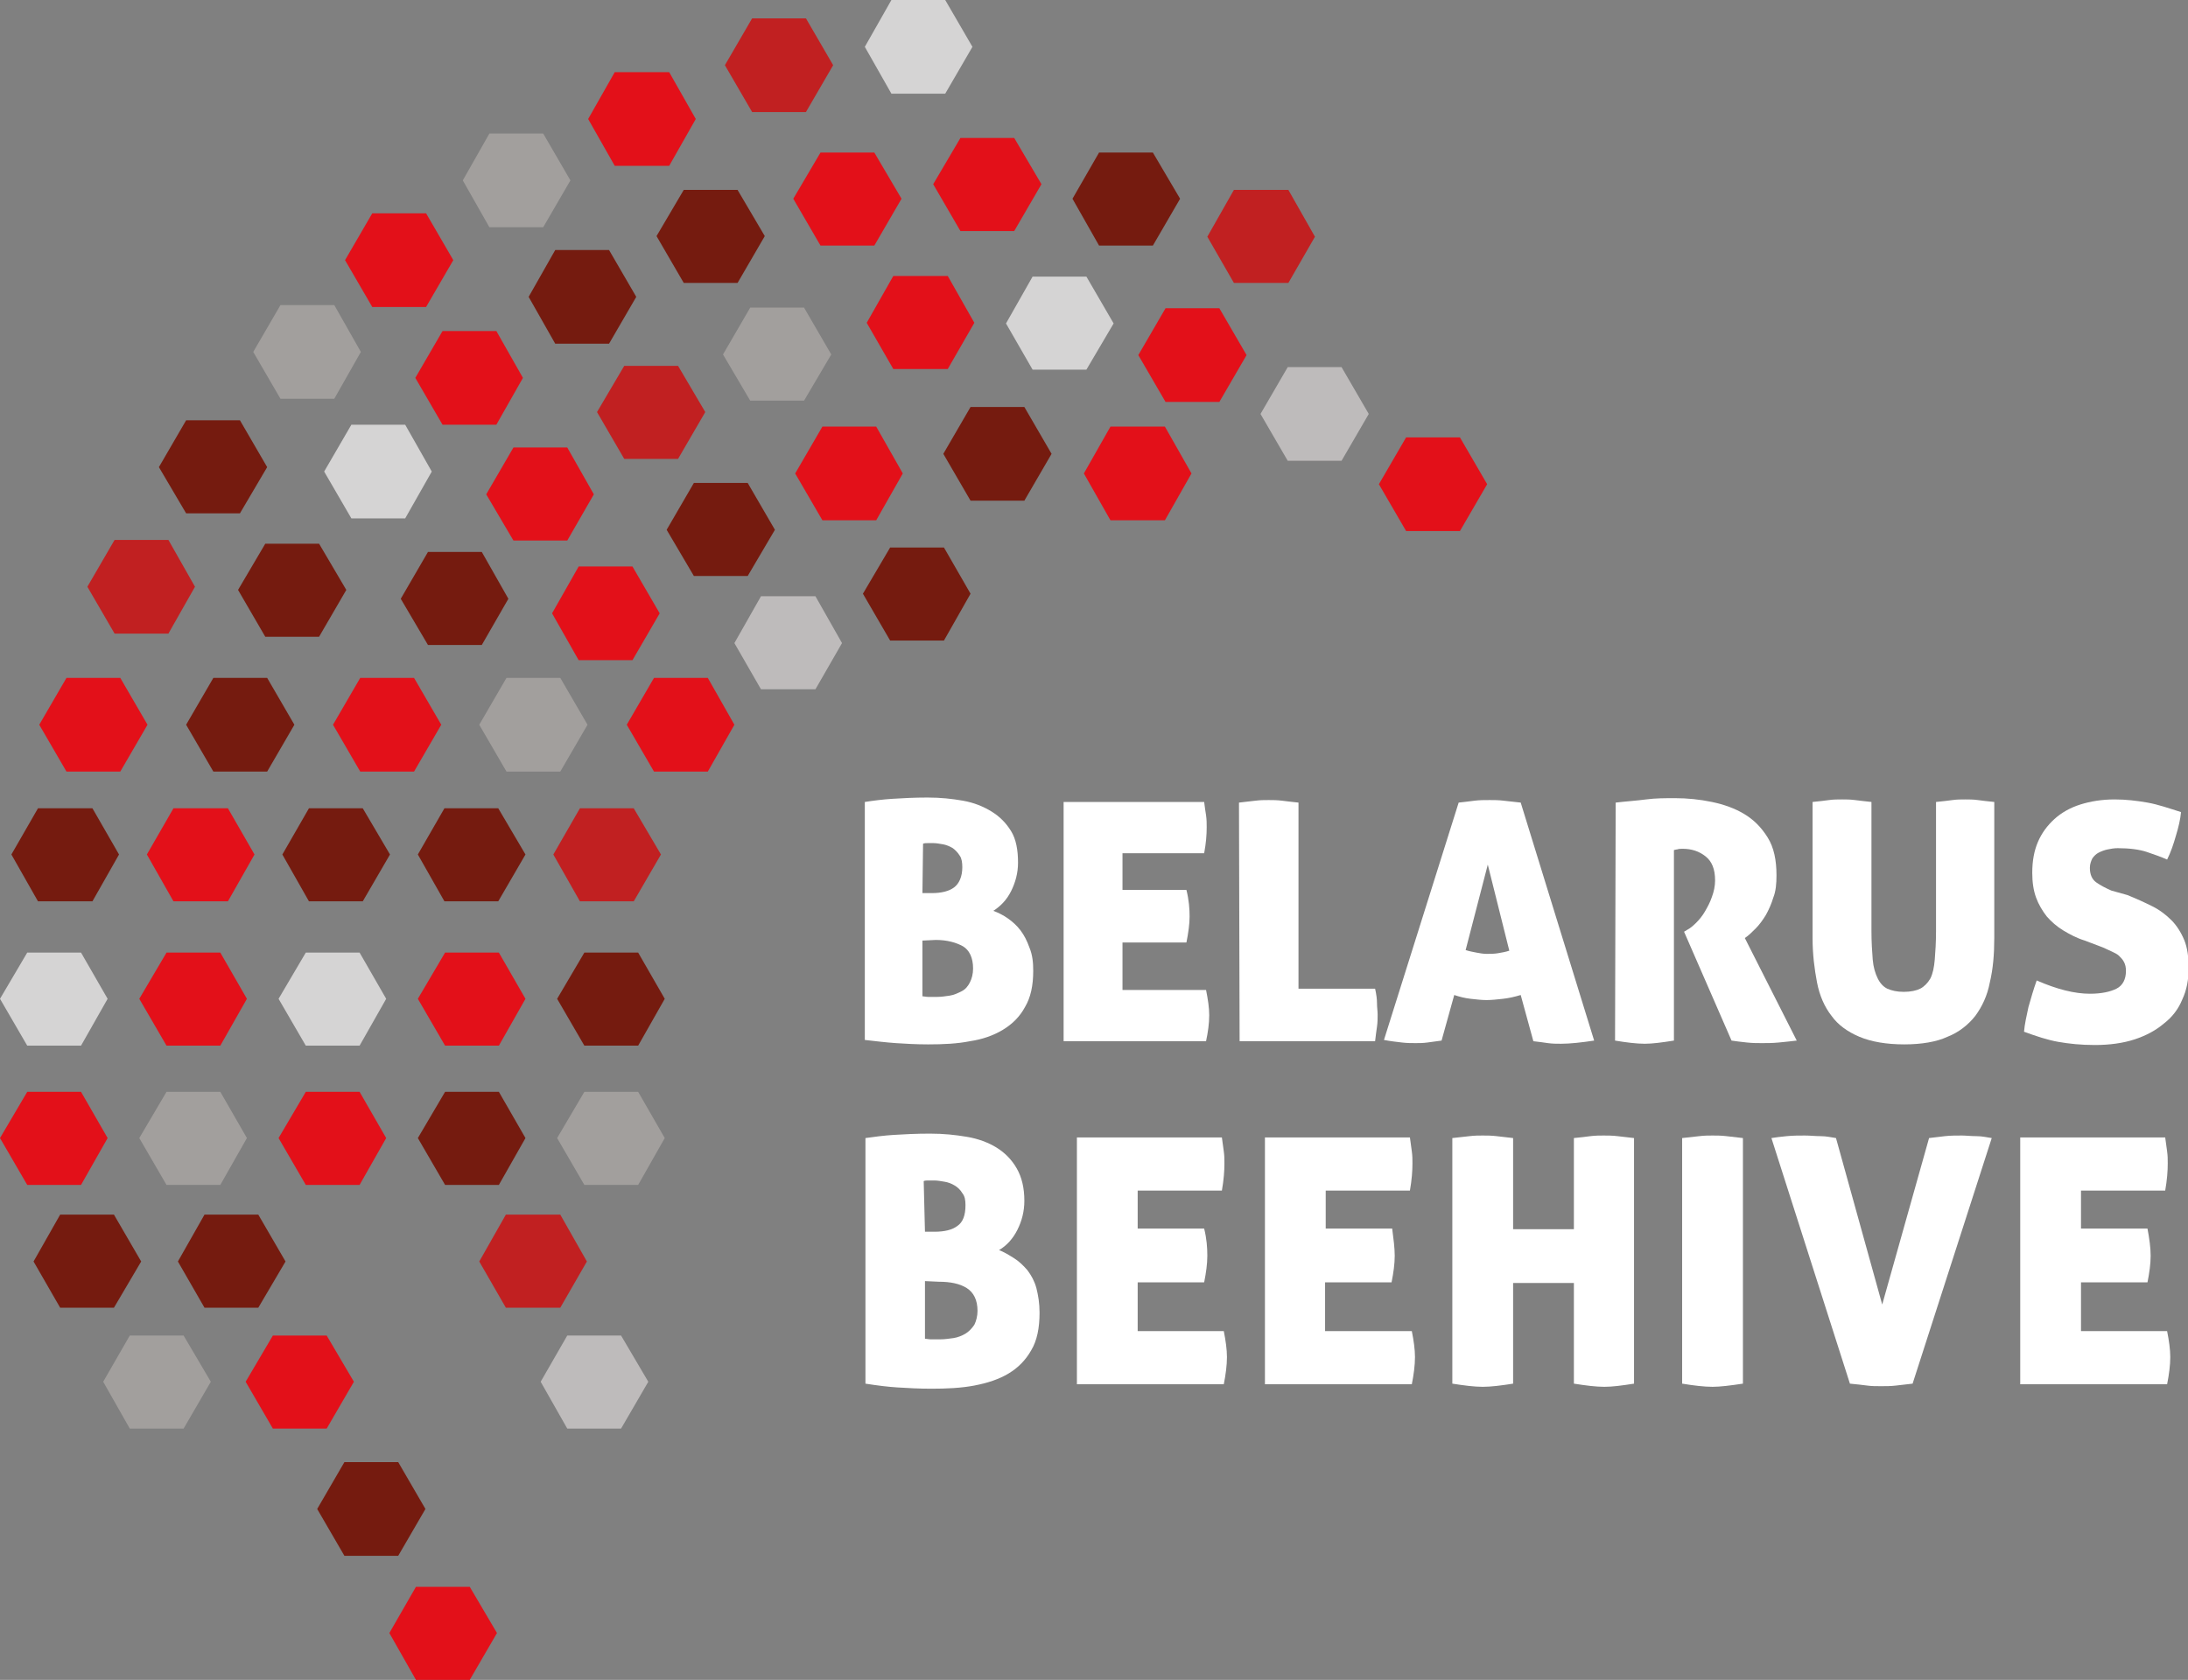 <svg xmlns="http://www.w3.org/2000/svg" xmlns:xlink="http://www.w3.org/1999/xlink" id="Layer_1" x="0px" y="0px" viewBox="0 0 345.6 265.4" style="enable-background:new 0 0 345.6 265.4;" xml:space="preserve"><rect x="0" y="0" width="345.6" height="265.4" fill="#808080" stroke="none"/> <style type="text/css"> .st0{fill:#FFFFFF;} .st1{fill:#A29F9D;} .st2{fill:#D5D4D4;} .st3{fill:#BEBBBB;} .st4{fill:#E31019;} .st5{fill:#751B0F;} .st6{fill:#C12021;} </style> <g> <path class="st0" d="M163.2,153.4c0,2.3-0.4,4.2-1.3,5.7c-0.8,1.5-2,2.7-3.5,3.6c-1.5,0.9-3.2,1.5-5.2,1.8c-2,0.4-4.2,0.5-6.6,0.5 c-1.9,0-3.6-0.1-5.1-0.2c-1.5-0.1-3.1-0.3-4.9-0.5v-37.6c1.3-0.2,2.8-0.4,4.4-0.5c1.6-0.1,3.4-0.2,5.5-0.2s3.9,0.2,5.6,0.5 c1.7,0.3,3.2,0.9,4.5,1.7c1.3,0.8,2.3,1.8,3.1,3.1c0.8,1.3,1.1,3,1.1,5c0,1.6-0.4,3.1-1.1,4.5c-0.7,1.4-1.7,2.4-2.8,3.1 c0.8,0.3,1.6,0.7,2.3,1.2s1.4,1.1,2,1.9s1,1.6,1.4,2.7C163.1,150.9,163.2,152.1,163.2,153.4L163.2,153.4z M145.7,141.1h1.5 c1.5,0,2.7-0.3,3.5-0.9c0.8-0.6,1.3-1.7,1.3-3.2c0-0.7-0.1-1.4-0.4-1.8c-0.3-0.5-0.7-0.9-1.1-1.2c-0.5-0.3-1-0.5-1.5-0.6 c-0.6-0.1-1.1-0.2-1.6-0.2h-0.8c-0.3,0-0.6,0-0.8,0.1L145.7,141.1L145.7,141.1z M145.7,148.6v8.8c0.2,0,0.6,0.1,0.9,0.1 s0.9,0,1.4,0c0.7,0,1.3-0.1,2-0.2c0.7-0.1,1.3-0.4,1.9-0.7s1-0.8,1.3-1.4c0.3-0.6,0.5-1.3,0.5-2.2c0-1.7-0.6-2.9-1.6-3.5 c-1.1-0.6-2.5-1-4.3-1L145.7,148.6L145.7,148.6z"></path> <path class="st0" d="M187.9,144.8c0,1.2-0.2,2.6-0.5,4.1h-10.1v7.5h13.2c0.3,1.5,0.5,2.8,0.5,4c0,1.3-0.2,2.7-0.5,4.1H168v-37.8 h22.2c0.1,0.8,0.2,1.5,0.3,2.1c0.1,0.7,0.1,1.3,0.1,1.9c0,1.2-0.1,2.5-0.4,4.1h-12.9v5.8h10.1C187.8,142.2,187.9,143.6,187.9,144.8 L187.9,144.8z"></path> <path class="st0" d="M195.7,126.8c0.9-0.1,1.8-0.2,2.6-0.3c0.8-0.1,1.4-0.1,2.1-0.1c0.6,0,1.3,0,2.1,0.1c0.8,0.1,1.6,0.2,2.6,0.3 v29.4h12.1c0.2,0.9,0.3,1.6,0.3,2.3s0.1,1.2,0.1,1.8c0,0.6,0,1.2-0.1,1.9s-0.2,1.4-0.3,2.3h-21.4L195.7,126.8L195.7,126.8z"></path> <path class="st0" d="M227.7,164.4c-0.8,0.1-1.5,0.2-2.2,0.3c-0.7,0.1-1.3,0.1-1.9,0.1s-1.4,0-2.2-0.1c-0.8-0.1-1.8-0.2-2.8-0.4 l11.8-37.5c0.9-0.1,1.8-0.2,2.5-0.3c0.8-0.1,1.6-0.1,2.4-0.1c0.7,0,1.4,0,2.2,0.1c0.8,0.1,1.7,0.2,2.7,0.3l11.6,37.6 c-2,0.3-3.8,0.5-5.2,0.5c-0.7,0-1.4,0-2.1-0.1c-0.7-0.1-1.4-0.2-2.3-0.3l-2-7.3c-1,0.3-1.9,0.5-2.8,0.6s-1.8,0.2-2.6,0.2 c-0.8,0-1.6-0.1-2.5-0.2s-1.7-0.3-2.6-0.6L227.7,164.4L227.7,164.4z M235,136.6l-3.5,13.5c0.6,0.2,1.2,0.3,1.7,0.4 c0.5,0.1,1.1,0.2,1.6,0.2c0.6,0,1.2,0,1.8-0.1c0.6-0.1,1.2-0.2,1.8-0.4L235,136.6L235,136.6z"></path> <path class="st0" d="M255.2,126.8c1.7-0.2,3.3-0.3,4.8-0.5c1.5-0.2,3-0.2,4.6-0.2c1.9,0,3.9,0.2,5.8,0.6c1.9,0.4,3.6,1,5.1,1.9 c1.5,0.9,2.7,2.1,3.7,3.7c1,1.6,1.4,3.6,1.4,6c0,1.3-0.1,2.5-0.5,3.5c-0.3,1-0.7,1.9-1.2,2.8c-0.5,0.8-1,1.5-1.6,2.1 c-0.6,0.6-1.1,1.1-1.7,1.5l8.2,16.2c-0.8,0.1-1.8,0.2-2.8,0.3c-1,0.1-1.9,0.1-2.7,0.1c-0.7,0-1.5,0-2.4-0.1s-1.8-0.2-2.4-0.3 l-7.5-17.2l0.5-0.3c0.4-0.2,0.9-0.6,1.4-1.1s1-1.1,1.4-1.8s0.8-1.4,1.1-2.3c0.3-0.8,0.5-1.7,0.5-2.6c0-1.8-0.5-3-1.5-3.8 c-1-0.8-2.2-1.2-3.6-1.2c-0.4,0-0.6,0-0.9,0.1c-0.2,0-0.4,0.1-0.5,0.1v30.1c-1.9,0.3-3.4,0.5-4.6,0.5c-1.3,0-2.9-0.2-4.7-0.5 L255.2,126.8L255.2,126.8z"></path> <path class="st0" d="M300.8,165c-2.8,0-5.2-0.4-7.1-1.2s-3.4-1.9-4.4-3.3c-1.1-1.4-1.9-3.2-2.3-5.3c-0.4-2.1-0.7-4.4-0.7-7v-21.5 c1-0.1,1.9-0.2,2.6-0.3c0.7-0.1,1.4-0.1,2.1-0.1c0.6,0,1.2,0,2,0.1s1.6,0.2,2.6,0.3v20.4c0,1.8,0.1,3.2,0.2,4.5 c0.1,1.2,0.4,2.2,0.8,3s0.9,1.3,1.5,1.6c0.7,0.3,1.5,0.5,2.6,0.5s2-0.2,2.6-0.5s1.2-0.9,1.6-1.6c0.4-0.8,0.6-1.8,0.7-3 c0.1-1.2,0.2-2.7,0.2-4.5v-20.4c1-0.1,1.9-0.2,2.6-0.3c0.7-0.1,1.4-0.1,2-0.1c0.6,0,1.3,0,2,0.1c0.7,0.1,1.6,0.2,2.6,0.3v21.5 c0,2.6-0.2,4.9-0.7,7c-0.4,2.1-1.2,3.8-2.3,5.3c-1.1,1.4-2.6,2.6-4.4,3.3C305.9,164.6,303.5,165,300.8,165L300.8,165z"></path> <path class="st0" d="M336,141.4c1.5,0.6,2.8,1.2,4,1.8c1.2,0.6,2.2,1.4,3,2.2s1.5,1.9,2,3.1c0.5,1.2,0.7,2.7,0.7,4.4 c0,1.9-0.3,3.5-1,5c-0.6,1.5-1.6,2.8-2.9,3.8c-1.3,1.1-2.8,1.9-4.6,2.5s-4,0.9-6.3,0.9c-2.2,0-4.1-0.2-5.8-0.5s-3.5-0.9-5.4-1.6 c0.1-1.2,0.4-2.5,0.7-3.9c0.4-1.4,0.8-2.8,1.3-4.2c3.2,1.4,6,2.1,8.4,2.1c1.8,0,3.2-0.3,4.2-0.8s1.5-1.5,1.5-2.8 c0-0.6-0.1-1-0.3-1.4c-0.2-0.4-0.5-0.7-0.8-1s-0.8-0.5-1.2-0.7c-0.4-0.2-0.9-0.4-1.3-0.6l-2.9-1.1c-1.3-0.4-2.4-1-3.4-1.6 s-1.9-1.4-2.6-2.2c-0.7-0.9-1.3-1.9-1.7-3s-0.6-2.4-0.6-3.9c0-1.9,0.3-3.5,0.9-4.9s1.5-2.6,2.6-3.6c1.1-1,2.5-1.8,4.1-2.3 s3.4-0.8,5.4-0.8c1.8,0,3.5,0.2,5.2,0.5s3.4,0.9,5.3,1.5c-0.1,1.1-0.4,2.4-0.8,3.7c-0.4,1.4-0.8,2.6-1.4,3.8 c-0.9-0.4-2-0.8-3.2-1.2c-1.2-0.4-2.8-0.6-4.6-0.6c-0.6,0-1.1,0.1-1.6,0.2c-0.5,0.1-1,0.3-1.4,0.5c-0.4,0.2-0.7,0.5-1,0.9 c-0.2,0.4-0.4,0.9-0.4,1.5c0,1,0.3,1.8,1,2.3c0.7,0.5,1.5,0.9,2.4,1.3L336,141.4L336,141.4z"></path> <path class="st0" d="M164.2,207.4c0,2.4-0.4,4.4-1.3,5.9c-0.9,1.6-2.1,2.8-3.6,3.7s-3.3,1.5-5.4,1.9c-2.1,0.4-4.4,0.5-6.8,0.5 c-1.9,0-3.7-0.1-5.3-0.2s-3.2-0.3-5.1-0.6v-38.8c1.4-0.2,2.9-0.4,4.5-0.5s3.5-0.2,5.7-0.2s4,0.2,5.8,0.5s3.4,0.9,4.7,1.7 s2.4,1.9,3.2,3.3s1.2,3.1,1.2,5.1c0,1.7-0.4,3.2-1.1,4.6s-1.7,2.5-2.9,3.2c0.8,0.3,1.6,0.8,2.4,1.3s1.5,1.2,2.1,1.9 c0.6,0.8,1.1,1.7,1.4,2.8C164,204.7,164.2,205.9,164.2,207.4L164.2,207.4z M146.1,194.6h1.5c1.6,0,2.8-0.3,3.6-0.9 c0.9-0.6,1.3-1.7,1.3-3.3c0-0.8-0.1-1.4-0.5-1.9c-0.3-0.5-0.7-0.9-1.2-1.2s-1-0.5-1.6-0.6c-0.6-0.1-1.1-0.2-1.7-0.2h-0.8 c-0.3,0-0.6,0-0.8,0.1L146.1,194.6L146.1,194.6z M146.1,202.4v9.1c0.2,0,0.6,0.1,0.9,0.1c0.4,0,0.9,0,1.5,0c0.7,0,1.4-0.1,2.1-0.2 c0.7-0.1,1.4-0.4,1.9-0.7s1-0.8,1.4-1.4c0.3-0.6,0.5-1.4,0.5-2.2c0-1.7-0.6-2.9-1.7-3.6s-2.6-1-4.4-1L146.1,202.4L146.1,202.4z"></path> <path class="st0" d="M190.7,198.4c0,1.3-0.2,2.7-0.5,4.2h-10.5v7.7h13.6c0.3,1.5,0.5,2.9,0.5,4.1c0,1.3-0.2,2.8-0.5,4.3h-23.2v-39 h22.9c0.1,0.8,0.2,1.5,0.3,2.2c0.1,0.7,0.1,1.3,0.1,1.9c0,1.2-0.1,2.6-0.4,4.3h-13.3v6h10.5C190.6,195.7,190.7,197.1,190.7,198.4 L190.7,198.4z"></path> <path class="st0" d="M220.3,198.4c0,1.3-0.2,2.7-0.5,4.2h-10.5v7.7H223c0.3,1.5,0.5,2.9,0.5,4.1c0,1.3-0.2,2.8-0.5,4.3h-23.2v-39 h22.9c0.1,0.8,0.2,1.5,0.3,2.2c0.1,0.7,0.1,1.3,0.1,1.9c0,1.2-0.1,2.6-0.4,4.3h-13.3v6h10.5C220.1,195.7,220.3,197.1,220.3,198.4 L220.3,198.4z"></path> <path class="st0" d="M253.4,219.1c-1.3,0-2.9-0.2-4.8-0.5v-15.9h-9.6v15.9c-1.9,0.3-3.5,0.5-4.8,0.5c-1.3,0-2.9-0.2-4.8-0.5v-38.8 c1-0.1,1.9-0.2,2.7-0.3c0.8-0.1,1.5-0.1,2.1-0.1c0.6,0,1.4,0,2.2,0.1s1.7,0.2,2.6,0.3v14.4h9.6v-14.4c1-0.1,1.9-0.2,2.6-0.3 c0.8-0.1,1.5-0.1,2.1-0.1s1.4,0,2.2,0.1c0.8,0.1,1.7,0.2,2.6,0.3v38.8C256.2,218.9,254.7,219.1,253.4,219.1L253.4,219.1z"></path> <path class="st0" d="M270.5,219.1c-1.3,0-3-0.2-4.8-0.5v-38.8c1-0.1,1.9-0.2,2.7-0.3c0.8-0.1,1.5-0.1,2.1-0.1c0.6,0,1.4,0,2.2,0.1 s1.7,0.2,2.6,0.3v38.8C273.3,218.9,271.7,219.1,270.5,219.1L270.5,219.1z"></path> <path class="st0" d="M297.3,206.1l7.4-26.3c0.8-0.1,1.7-0.2,2.5-0.3c0.9-0.1,1.8-0.1,2.7-0.1c0.6,0,1.4,0.1,2.3,0.1 s1.7,0.2,2.4,0.3l-12.5,38.8c-0.9,0.1-1.8,0.2-2.6,0.3s-1.6,0.1-2.4,0.1s-1.5,0-2.2-0.1s-1.7-0.2-2.7-0.3l-12.4-38.8 c0.6-0.1,1.4-0.2,2.4-0.3s2-0.1,2.9-0.1c0.8,0,1.6,0.1,2.5,0.1s1.7,0.2,2.4,0.3L297.3,206.1L297.3,206.1z"></path> <path class="st0" d="M339.7,198.4c0,1.3-0.2,2.7-0.5,4.2h-10.5v7.7h13.6c0.3,1.5,0.5,2.9,0.5,4.1c0,1.3-0.2,2.8-0.5,4.3h-23.2v-39 H342c0.1,0.8,0.2,1.5,0.3,2.2c0.1,0.7,0.1,1.3,0.1,1.9c0,1.2-0.1,2.6-0.4,4.3h-13.3v6h10.5C339.5,195.7,339.7,197.1,339.7,198.4 L339.7,198.4z"></path> </g> <g> <polygon class="st1" points="85.8,21.1 77.3,21.1 73.1,28.5 77.3,35.9 85.8,35.9 90.1,28.5 "></polygon> <polygon class="st1" points="88.5,107.1 80,107.1 75.7,114.5 80,121.9 88.5,121.9 92.8,114.5 "></polygon> <polygon class="st1" points="52.8,48.2 44.3,48.2 40,55.6 44.3,63 52.8,63 57,55.6 "></polygon> <polygon class="st1" points="127,48.6 118.5,48.6 114.2,56 118.5,63.3 127,63.3 131.3,56 "></polygon> <g> <polygon class="st2" points="149.3,0 140.8,0 136.6,7.4 140.8,14.8 149.3,14.8 153.6,7.4 "></polygon> <polygon class="st2" points="64,67.1 55.5,67.1 51.2,74.5 55.5,81.9 64,81.9 68.2,74.5 "></polygon> <polygon class="st2" points="171.6,43.7 163.1,43.7 158.9,51.1 163.1,58.4 171.6,58.4 175.9,51.1 "></polygon> <polygon class="st2" points="12.8,150.5 4.3,150.5 0,157.8 4.3,165.2 12.8,165.2 17,157.8 "></polygon> <polygon class="st2" points="56.8,150.5 48.3,150.5 44,157.8 48.3,165.2 56.8,165.2 61,157.8 "></polygon> </g> <polygon class="st1" points="100.8,172.5 92.3,172.5 88,179.8 92.3,187.2 100.8,187.2 105,179.8 "></polygon> <polygon class="st1" points="34.8,172.5 26.3,172.5 22,179.8 26.3,187.2 34.8,187.2 39,179.8 "></polygon> <polygon class="st1" points="29,211 20.5,211 16.3,218.3 20.5,225.7 29,225.7 33.3,218.3 "></polygon> <g> <polygon class="st3" points="211.9,58 203.4,58 199.1,65.4 203.4,72.8 211.9,72.8 216.2,65.4 "></polygon> <polygon class="st3" points="128.8,94.2 120.2,94.2 116,101.6 120.2,108.9 128.8,108.9 133,101.6 "></polygon> <polygon class="st3" points="98.1,211 89.6,211 85.4,218.3 89.6,225.7 98.1,225.7 102.4,218.3 "></polygon> </g> <g> <g> <polygon class="st4" points="105.7,11.4 97.1,11.4 92.9,18.8 97.1,26.2 105.7,26.2 109.9,18.8 "></polygon> <polygon class="st4" points="67.3,33.7 58.8,33.7 54.5,41.1 58.8,48.5 67.3,48.5 71.6,41.1 "></polygon> <polygon class="st4" points="138.1,24.1 129.6,24.1 125.3,31.4 129.6,38.8 138.1,38.8 142.4,31.4 "></polygon> <polygon class="st4" points="89.6,70.7 81.1,70.7 76.8,78.1 81.1,85.4 89.6,85.4 93.8,78.1 "></polygon> <polygon class="st4" points="111.8,107.1 103.3,107.1 99,114.5 103.3,121.9 111.8,121.9 116,114.5 "></polygon> <polygon class="st4" points="184,67.4 175.4,67.4 171.2,74.8 175.4,82.2 184,82.2 188.2,74.8 "></polygon> <polygon class="st4" points="78.8,150.5 70.3,150.5 66,157.8 70.3,165.2 78.8,165.2 83,157.8 "></polygon> </g> <g> <polygon class="st4" points="160.2,21.8 151.7,21.8 147.4,29.1 151.7,36.5 160.2,36.5 164.5,29.1 "></polygon> <polygon class="st4" points="78.4,52.3 69.9,52.3 65.6,59.7 69.9,67.1 78.4,67.1 82.6,59.7 "></polygon> <polygon class="st4" points="99.9,89.5 91.4,89.5 87.2,96.9 91.4,104.3 99.9,104.3 104.2,96.9 "></polygon> <polygon class="st4" points="149.7,43.6 141.1,43.6 136.9,51 141.1,58.3 149.7,58.3 153.9,51 "></polygon> <polygon class="st4" points="192.6,48.7 184.1,48.7 179.8,56.1 184.1,63.5 192.6,63.5 196.9,56.1 "></polygon> <polygon class="st4" points="230.6,69.1 222.1,69.1 217.8,76.5 222.1,83.9 230.6,83.9 234.9,76.5 "></polygon> <polygon class="st4" points="138.4,67.4 129.9,67.4 125.6,74.8 129.9,82.2 138.4,82.2 142.6,74.8 "></polygon> <polygon class="st4" points="65.4,107.1 56.9,107.1 52.6,114.5 56.9,121.9 65.4,121.9 69.7,114.5 "></polygon> <polygon class="st4" points="19,107.1 10.5,107.1 6.2,114.5 10.5,121.9 19,121.9 23.3,114.5 "></polygon> <polygon class="st4" points="36,127.7 27.4,127.7 23.2,135 27.4,142.4 36,142.4 40.2,135 "></polygon> <polygon class="st4" points="34.8,150.5 26.3,150.5 22,157.8 26.3,165.2 34.8,165.2 39,157.8 "></polygon> <polygon class="st4" points="56.8,172.5 48.3,172.5 44,179.8 48.3,187.2 56.8,187.2 61,179.8 "></polygon> <polygon class="st4" points="12.8,172.5 4.3,172.5 0,179.8 4.3,187.2 12.8,187.2 17,179.8 "></polygon> <polygon class="st4" points="51.6,211 43.1,211 38.8,218.3 43.1,225.7 51.6,225.7 55.9,218.3 "></polygon> <polygon class="st4" points="74.2,250.7 65.7,250.7 61.5,258 65.7,265.4 74.2,265.4 78.5,258 "></polygon> </g> </g> <g> <polygon class="st5" points="116.5,30 108,30 103.7,37.3 108,44.7 116.5,44.7 120.8,37.3 "></polygon> <polygon class="st5" points="96.2,39.5 87.7,39.5 83.5,46.9 87.7,54.3 96.2,54.3 100.5,46.9 "></polygon> <polygon class="st5" points="76.1,87.2 67.6,87.2 63.3,94.6 67.6,101.9 76.1,101.9 80.3,94.6 "></polygon> <polygon class="st5" points="50.4,85.9 41.9,85.9 37.6,93.2 41.9,100.6 50.4,100.6 54.7,93.2 "></polygon> <polygon class="st5" points="57.3,127.7 48.8,127.7 44.6,135 48.8,142.4 57.3,142.4 61.6,135 "></polygon> <polygon class="st5" points="78.7,127.7 70.2,127.7 66,135 70.2,142.4 78.7,142.4 83,135 "></polygon> <polygon class="st5" points="78.8,172.5 70.3,172.5 66,179.8 70.3,187.2 78.8,187.2 83,179.8 "></polygon> <polygon class="st5" points="37.9,66.4 29.4,66.4 25.1,73.8 29.4,81.1 37.9,81.1 42.2,73.8 "></polygon> <polygon class="st5" points="182.1,24.1 173.6,24.1 169.4,31.4 173.6,38.8 182.1,38.8 186.4,31.4 "></polygon> <polygon class="st5" points="161.8,64.3 153.3,64.3 149,71.7 153.3,79.1 161.8,79.1 166.1,71.7 "></polygon> <polygon class="st5" points="149.1,86.5 140.6,86.5 136.3,93.8 140.6,101.2 149.1,101.2 153.3,93.8 "></polygon> <polygon class="st5" points="118.1,76.3 109.6,76.3 105.3,83.7 109.6,91 118.1,91 122.4,83.7 "></polygon> <polygon class="st5" points="42.2,107.1 33.7,107.1 29.4,114.5 33.7,121.9 42.2,121.9 46.5,114.5 "></polygon> <polygon class="st5" points="14.6,127.7 6,127.7 1.8,135 6,142.4 14.6,142.4 18.8,135 "></polygon> <polygon class="st5" points="100.8,150.5 92.3,150.5 88,157.8 92.3,165.2 100.8,165.2 105,157.8 "></polygon> <polygon class="st5" points="18,191.9 9.5,191.9 5.3,199.3 9.5,206.6 18,206.6 22.3,199.3 "></polygon> <polygon class="st5" points="40.8,191.9 32.3,191.9 28.1,199.3 32.3,206.6 40.8,206.6 45.1,199.3 "></polygon> <polygon class="st5" points="62.9,231 54.4,231 50.1,238.4 54.4,245.8 62.9,245.8 67.2,238.4 "></polygon> </g> <g> <g> <polygon class="st6" points="100.1,127.7 91.6,127.7 87.4,135 91.6,142.4 100.1,142.4 104.4,135 "></polygon> <polygon class="st6" points="203.5,30 194.9,30 190.7,37.4 194.9,44.7 203.5,44.7 207.7,37.4 "></polygon> <polygon class="st6" points="26.6,85.3 18.1,85.3 13.8,92.7 18.1,100.1 26.6,100.1 30.8,92.7 "></polygon> </g> <polygon class="st6" points="107.1,57.8 98.6,57.8 94.3,65.1 98.6,72.5 107.1,72.5 111.4,65.1 "></polygon> <polygon class="st6" points="88.5,191.9 79.9,191.9 75.7,199.3 79.9,206.6 88.5,206.6 92.7,199.3 "></polygon> <polygon class="st6" points="127.3,2.9 118.8,2.9 114.5,10.3 118.8,17.7 127.3,17.7 131.6,10.3 "></polygon> </g> </g> </svg>